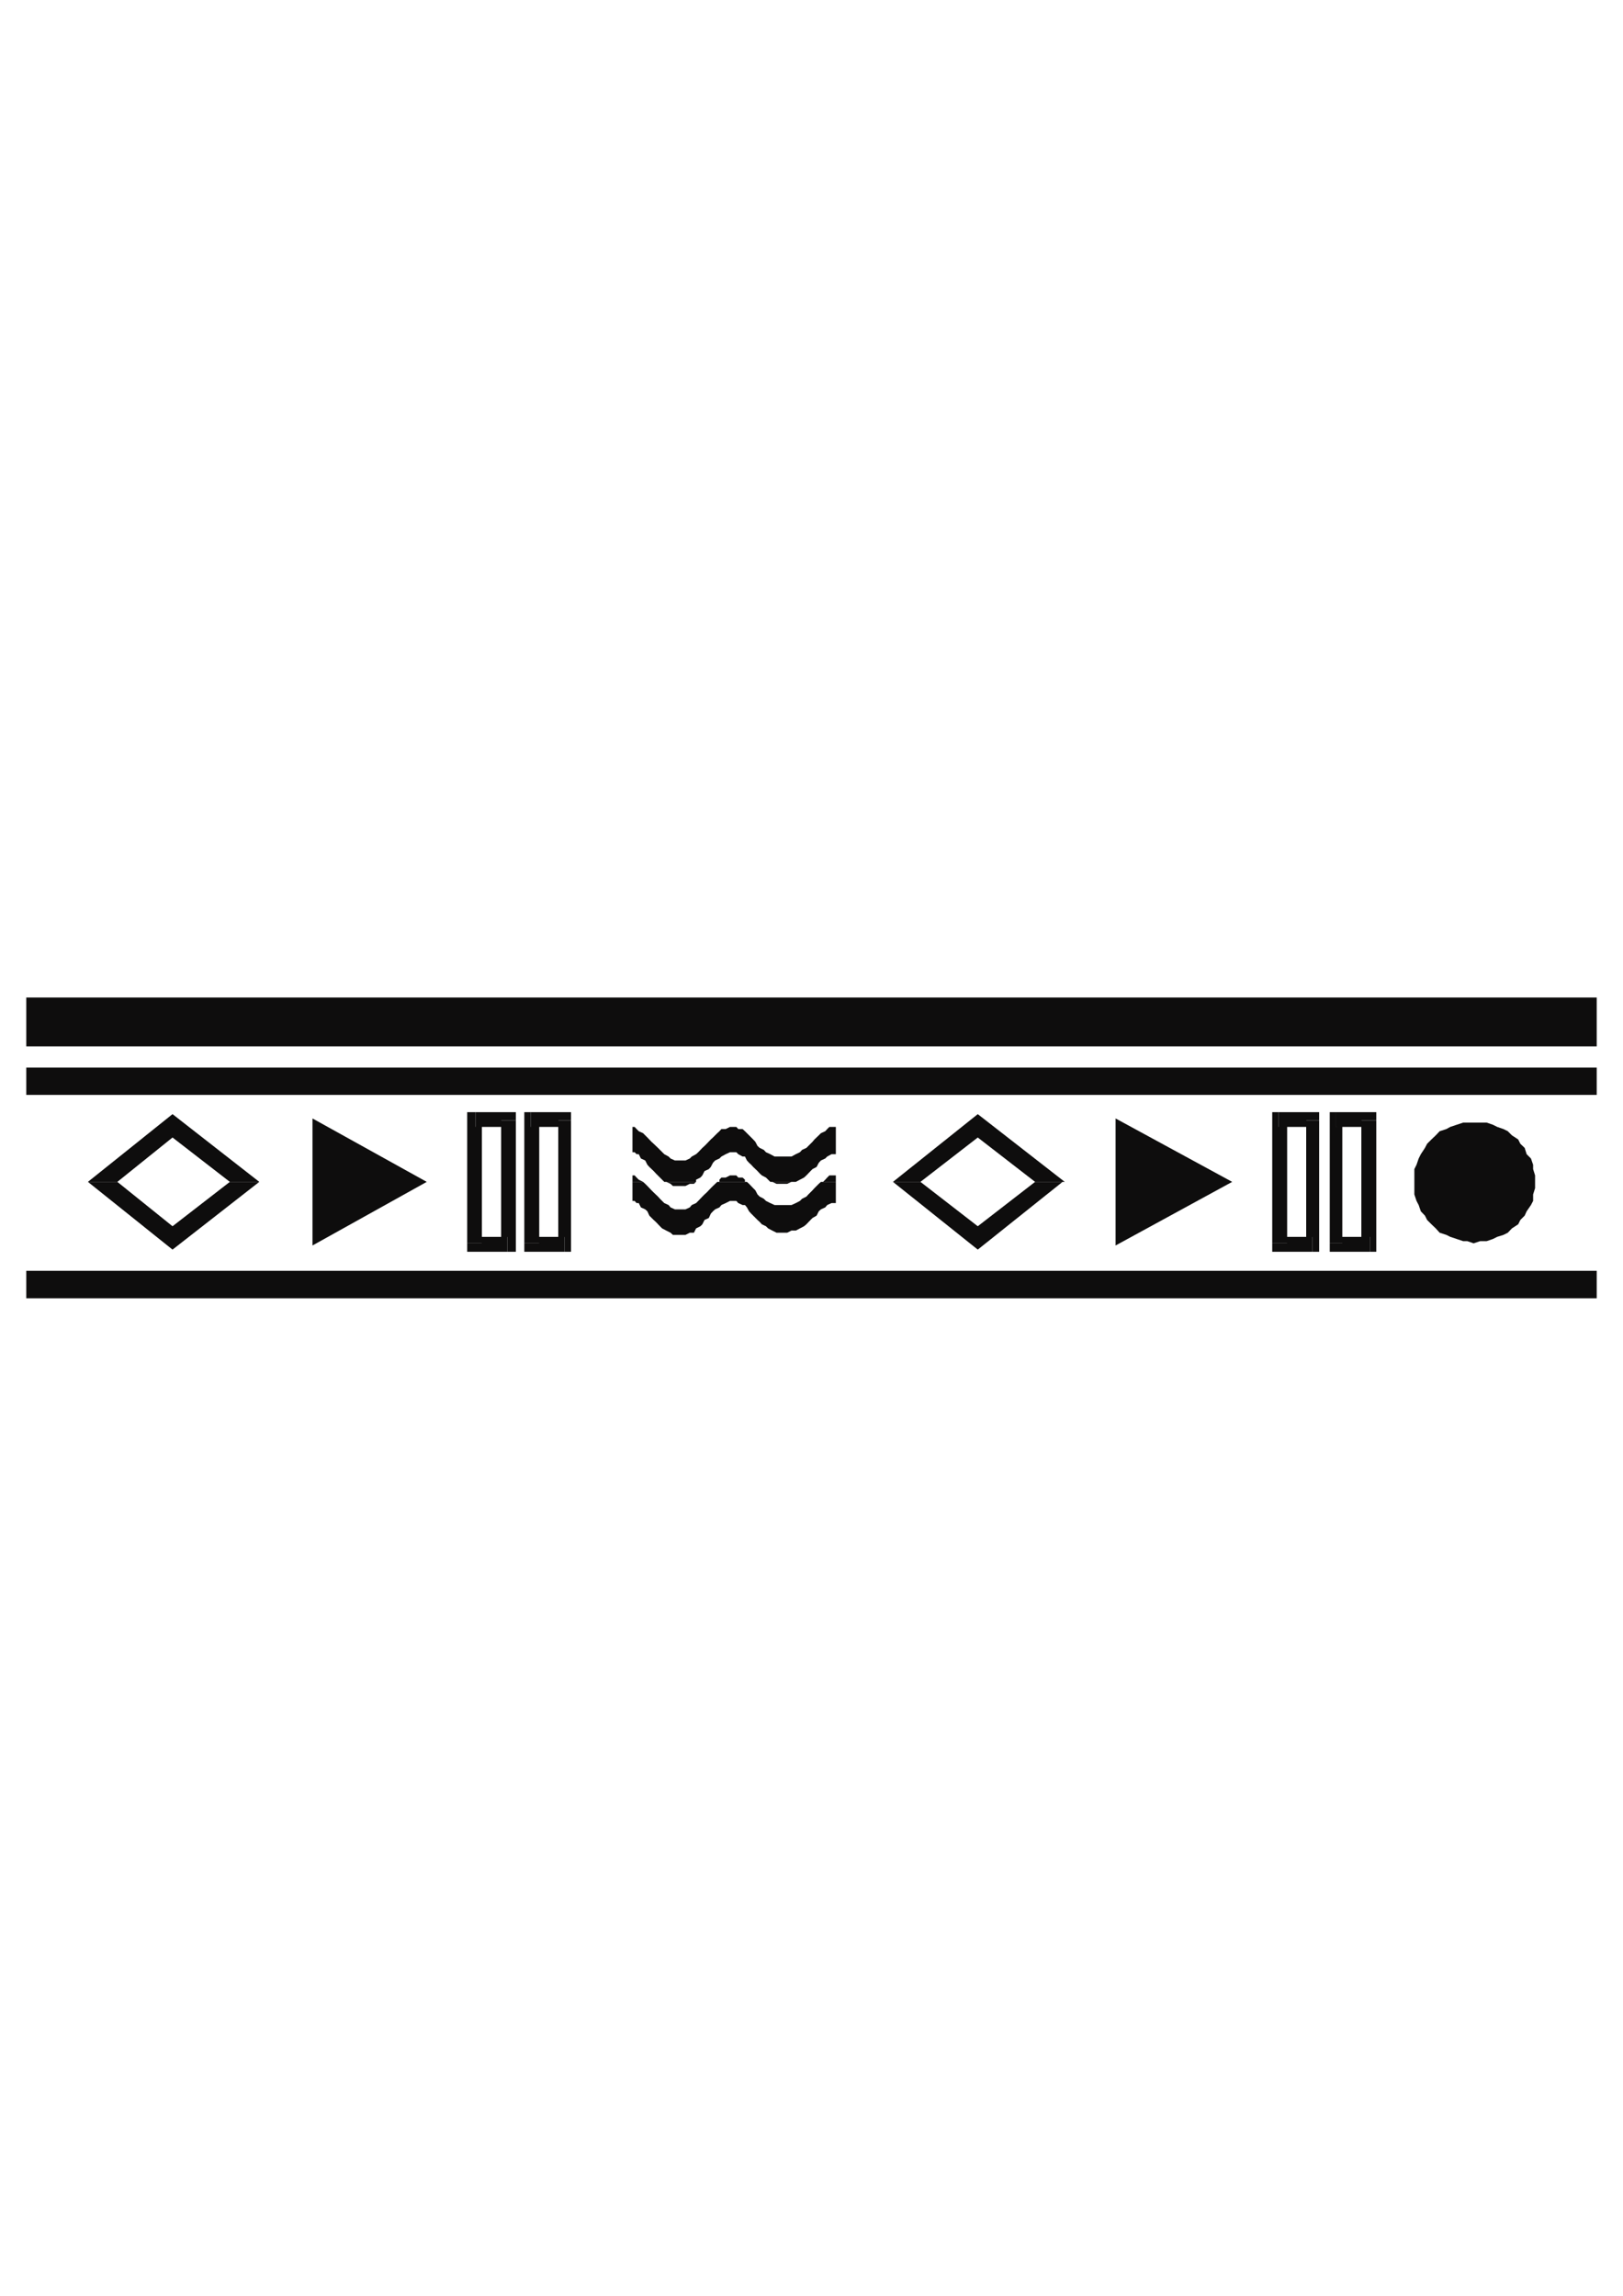 <?xml version="1.0" encoding="utf-8"?>
<!-- Created by UniConvertor 2.0rc4 (https://sk1project.net/) -->
<svg xmlns="http://www.w3.org/2000/svg" height="841.89pt" viewBox="0 0 595.276 841.89" width="595.276pt" version="1.1" xmlns:xlink="http://www.w3.org/1999/xlink" id="05e94161-f60a-11ea-b54d-dcc15c148e23">

<g>
	<g>
		<path style="fill:#0e0d0d;" d="M 9.638,401.505 L 585.638,401.505 585.638,391.497 9.638,391.497 9.638,401.505 Z" />
		<path style="stroke:#0e0d0c;stroke-width:0.0;stroke-miterlimit:10.433;fill:none;" d="M 9.638,401.505 L 585.638,401.505 585.638,391.497 9.638,391.497 9.638,401.505" />
		<path style="fill:#0e0d0d;" d="M 9.638,476.097 L 585.638,476.097 585.638,466.017 9.638,466.017 9.638,476.097 Z" />
		<path style="stroke:#0e0d0c;stroke-width:0.0;stroke-miterlimit:10.433;fill:none;" d="M 9.638,476.097 L 585.638,476.097 585.638,466.017 9.638,466.017 9.638,476.097" />
		<path style="fill:#0e0d0d;" d="M 9.638,383.721 L 585.638,383.721 585.638,365.793 9.638,365.793 9.638,383.721 Z" />
		<path style="stroke:#0e0d0c;stroke-width:0.0;stroke-miterlimit:10.433;fill:none;" d="M 9.638,383.721 L 585.638,383.721 585.638,365.793 9.638,365.793 9.638,383.721" />
		<path style="fill:#0e0d0d;" d="M 156.518,433.401 L 114.614,456.729 114.614,410.145 114.614,410.145 156.518,433.401 Z" />
		<path style="stroke:#0e0d0c;stroke-width:0.0;stroke-miterlimit:10.433;fill:none;" d="M 156.518,433.401 L 114.614,456.729 114.614,410.145 114.614,410.145 156.518,433.401" />
		<path style="fill:#0e0d0d;" d="M 451.934,433.401 L 409.166,456.729 409.166,410.145 409.166,410.145 451.934,433.401 Z" />
		<path style="stroke:#0e0d0c;stroke-width:0.0;stroke-miterlimit:10.433;fill:none;" d="M 451.934,433.401 L 409.166,456.729 409.166,410.145 409.166,410.145 451.934,433.401" />
		<path style="fill:#0e0d0d;" d="M 32.246,433.401 L 32.246,433.401 63.278,408.561 95.102,433.401 95.102,433.401 84.302,433.401 84.302,433.401 63.278,417.129 43.046,433.401 43.046,433.401 32.246,433.401 Z" />
		<path style="fill:#0e0d0d;" d="M 32.246,433.401 L 63.278,458.241 95.102,433.401 84.302,433.401 63.278,449.673 43.046,433.401 32.246,433.401 Z" />
		<path style="stroke:#0e0d0c;stroke-width:0.0;stroke-miterlimit:10.433;fill:none;" d="M 63.278,417.129 L 43.046,433.401 63.278,449.673 84.302,433.401 63.278,417.129" />
		<path style="stroke:#0e0d0c;stroke-width:0.0;stroke-miterlimit:10.433;fill:none;" d="M 63.278,408.561 L 95.102,433.401 63.278,458.241 32.246,433.401 63.278,408.561" />
		<path style="fill:#0e0d0d;" d="M 327.518,433.401 L 327.518,433.401 358.622,408.561 390.518,433.401 389.726,433.401 379.646,433.401 379.646,433.401 358.622,417.129 337.598,433.401 337.598,433.401 327.518,433.401 Z" />
		<path style="fill:#0e0d0d;" d="M 327.518,433.401 L 358.622,458.241 389.726,433.401 379.646,433.401 358.622,449.673 337.598,433.401 327.518,433.401 Z" />
		<path style="stroke:#0e0d0c;stroke-width:0.0;stroke-miterlimit:10.433;fill:none;" d="M 358.622,417.129 L 337.598,433.401 358.622,449.673 379.646,433.401 358.622,417.129" />
		<path style="stroke:#0e0d0c;stroke-width:0.0;stroke-miterlimit:10.433;fill:none;" d="M 358.622,408.561 L 390.518,433.401 358.622,458.241 327.518,433.401 358.622,408.561" />
		<path style="fill:#0e0d0d;" d="M 189.206,410.865 L 186.11,407.841 174.446,407.841 174.446,413.241 186.11,413.241 183.806,410.865 189.206,410.865 189.206,407.841 186.11,407.841 189.206,410.865 Z" />
		<path style="fill:#0e0d0d;" d="M 186.11,459.033 L 189.206,455.937 189.206,410.865 183.806,410.865 183.806,455.937 186.11,453.561 186.11,459.033 189.206,459.033 189.206,455.937 186.11,459.033 Z" />
		<path style="fill:#0e0d0d;" d="M 171.35,455.937 L 174.446,459.033 186.11,459.033 186.11,453.561 174.446,453.561 176.75,455.937 171.35,455.937 171.35,459.033 174.446,459.033 171.35,455.937 Z" />
		<path style="fill:#0e0d0d;" d="M 174.446,407.841 L 171.35,410.865 171.35,455.937 176.75,455.937 176.75,410.865 174.446,413.241 174.446,407.841 171.35,407.841 171.35,410.865 174.446,407.841 Z" />
		<path style="fill:#0e0d0d;" d="M 483.83,410.865 L 481.382,407.841 468.998,407.841 468.998,413.241 481.382,413.241 479.078,410.865 483.83,410.865 483.83,407.841 481.382,407.841 483.83,410.865 Z" />
		<path style="fill:#0e0d0d;" d="M 481.382,459.033 L 483.83,455.937 483.83,410.865 479.078,410.865 479.078,455.937 481.382,453.561 481.382,459.033 483.83,459.033 483.83,455.937 481.382,459.033 Z" />
		<path style="fill:#0e0d0d;" d="M 466.622,455.937 L 468.998,459.033 481.382,459.033 481.382,453.561 468.998,453.561 472.094,455.937 466.622,455.937 466.622,459.033 468.998,459.033 466.622,455.937 Z" />
		<path style="fill:#0e0d0d;" d="M 468.998,407.841 L 466.622,410.865 466.622,455.937 472.094,455.937 472.094,410.865 468.998,413.241 468.998,407.841 466.622,407.841 466.622,410.865 468.998,407.841 Z" />
		<path style="fill:#0e0d0d;" d="M 209.438,410.865 L 207.062,407.841 194.678,407.841 194.678,413.241 207.062,413.241 204.758,410.865 209.438,410.865 209.438,407.841 207.062,407.841 209.438,410.865 Z" />
		<path style="fill:#0e0d0d;" d="M 207.062,459.033 L 209.438,455.937 209.438,410.865 204.758,410.865 204.758,455.937 207.062,453.561 207.062,459.033 209.438,459.033 209.438,455.937 207.062,459.033 Z" />
		<path style="fill:#0e0d0d;" d="M 192.302,455.937 L 194.678,459.033 207.062,459.033 207.062,453.561 194.678,453.561 197.774,455.937 192.302,455.937 192.302,459.033 194.678,459.033 192.302,455.937 Z" />
		<path style="fill:#0e0d0d;" d="M 194.678,407.841 L 192.302,410.865 192.302,455.937 197.774,455.937 197.774,410.865 194.678,413.241 194.678,407.841 192.302,407.841 192.302,410.865 194.678,407.841 Z" />
		<path style="fill:#0e0d0d;" d="M 504.782,410.865 L 502.478,407.841 490.022,407.841 490.022,413.241 502.478,413.241 499.31,410.865 504.782,410.865 504.782,407.841 502.478,407.841 504.782,410.865 Z" />
		<path style="fill:#0e0d0d;" d="M 502.478,459.033 L 504.782,455.937 504.782,410.865 499.31,410.865 499.31,455.937 502.478,453.561 502.478,459.033 504.782,459.033 504.782,455.937 502.478,459.033 Z" />
		<path style="fill:#0e0d0d;" d="M 487.718,455.937 L 490.022,459.033 502.478,459.033 502.478,453.561 490.022,453.561 492.326,455.937 487.718,455.937 487.718,459.033 490.022,459.033 487.718,455.937 Z" />
		<path style="fill:#0e0d0d;" d="M 490.022,407.841 L 487.718,410.865 487.718,455.937 492.326,455.937 492.326,410.865 490.022,413.241 490.022,407.841 487.718,407.841 487.718,410.865 490.022,407.841 Z" />
		<path style="fill:#0e0d0d;" d="M 231.974,433.401 L 231.974,431.025 232.766,431.025 233.486,431.817 234.278,432.609 235.862,433.401 231.974,433.401 Z" />
		<path style="fill:#0e0d0d;" d="M 243.638,433.401 L 242.846,432.609 242.054,431.817 240.542,430.305 239.75,429.441 238.166,427.929 237.446,427.137 236.654,425.553 235.07,424.833 234.278,423.249 233.486,423.249 232.766,422.529 231.974,422.529 231.974,413.241 232.766,413.241 233.486,414.033 234.278,414.825 235.862,415.545 236.654,416.337 237.446,417.129 238.958,418.713 239.75,419.433 241.334,420.945 242.054,421.665 243.638,423.249 245.222,424.113 245.942,424.833 247.526,425.553 249.11,425.553 249.83,425.553 251.414,425.553 252.998,424.833 253.718,424.113 255.302,423.249 256.094,422.529 257.606,420.945 258.398,420.225 259.19,419.433 260.702,417.849 261.494,417.129 263.078,415.545 263.87,414.825 264.59,414.033 266.174,414.033 267.758,413.241 269.342,413.241 270.062,413.241 270.782,414.033 272.366,414.033 273.23,414.825 273.95,415.545 274.742,416.337 276.254,417.849 277.046,418.713 277.838,420.225 278.63,420.945 280.142,421.665 280.934,422.529 282.518,423.249 284.102,424.113 285.614,424.113 287.126,424.113 288.71,424.113 290.294,424.113 291.878,423.249 293.39,422.529 294.182,421.665 295.766,420.945 296.486,420.225 297.998,418.713 298.718,417.849 300.302,416.337 301.094,415.545 302.678,414.825 303.398,414.033 304.19,413.241 305.702,413.241 306.566,413.241 306.566,423.249 305.702,423.249 304.982,423.249 303.398,424.113 302.678,424.833 301.094,425.553 300.302,426.417 299.51,427.929 297.998,428.721 297.278,429.441 295.766,431.025 294.902,431.817 293.39,432.609 291.878,433.401 282.518,433.401 281.726,432.609 280.934,431.817 279.422,431.025 278.63,430.305 277.838,429.441 276.254,427.929 275.534,427.137 274.742,426.417 273.95,425.553 273.23,424.113 272.366,424.113 270.782,423.249 270.062,422.529 269.342,422.529 267.758,422.529 266.174,423.249 264.59,424.113 263.87,424.833 262.286,425.553 261.494,426.417 260.702,427.929 259.982,428.721 258.398,429.441 257.606,431.025 256.886,431.817 255.302,432.609 255.302,433.401 243.638,433.401 Z" />
		<path style="fill:#0e0d0d;" d="M 263.87,433.401 L 263.87,432.609 264.59,431.817 266.174,431.817 267.758,431.025 269.342,431.025 270.062,431.025 270.782,431.817 272.366,431.817 273.23,432.609 273.23,433.401 263.87,433.401 Z" />
		<path style="fill:#0e0d0d;" d="M 301.886,433.401 L 302.678,432.609 303.398,431.817 304.19,431.025 305.702,431.025 306.566,431.025 306.566,433.401 301.886,433.401 Z" />
		<path style="fill:#0e0d0d;" d="M 231.974,433.401 L 231.974,440.385 232.766,440.385 233.486,441.177 234.278,441.177 235.07,442.761 236.654,443.481 237.446,444.201 238.166,445.785 239.75,447.369 240.542,448.089 242.054,449.673 242.846,450.465 244.358,451.257 245.942,452.049 246.806,452.841 248.246,452.841 249.83,452.841 251.414,452.841 252.998,452.049 254.51,452.049 255.302,450.465 256.886,449.673 257.606,448.953 258.398,447.369 259.982,446.649 260.702,445.065 261.494,444.201 262.286,443.481 263.87,442.761 264.59,441.897 266.174,441.177 267.758,440.385 269.342,440.385 270.062,440.385 270.782,441.177 272.366,441.897 273.23,441.897 273.95,442.761 274.742,444.201 275.534,445.065 276.254,445.785 277.838,447.369 278.63,448.089 279.422,448.953 280.934,449.673 281.726,450.465 283.238,451.257 284.822,452.049 286.406,452.049 288.71,452.049 290.294,451.257 291.878,451.257 293.39,450.465 294.902,449.673 295.766,448.953 297.278,447.369 297.998,446.649 299.51,445.785 300.302,444.201 301.094,443.481 302.678,442.761 303.398,441.897 304.982,441.177 305.702,441.177 306.566,441.177 306.566,433.401 301.886,433.401 301.094,433.401 300.302,434.121 298.718,435.705 297.998,436.497 296.486,438.009 295.766,438.801 294.182,439.593 293.39,440.385 291.878,441.177 290.294,441.897 288.71,441.897 287.126,441.897 285.614,441.897 284.102,441.897 282.518,441.177 280.934,440.385 280.142,439.593 278.63,438.801 277.838,438.009 277.046,436.497 276.254,435.705 274.742,434.121 273.95,433.401 273.23,433.401 263.87,433.401 263.078,433.401 261.494,434.913 260.702,435.705 259.19,437.289 258.398,438.009 257.606,438.801 256.094,440.385 255.302,441.177 253.718,441.897 252.998,442.761 251.414,443.481 249.83,443.481 249.11,443.481 247.526,443.481 245.942,442.761 245.222,441.897 243.638,441.177 242.054,439.593 241.334,438.801 239.75,437.289 238.958,436.497 237.446,434.913 236.654,434.121 235.862,433.401 235.862,433.401 231.974,433.401 Z" />
		<path style="fill:#0e0d0d;" d="M 243.638,433.401 L 244.358,433.401 245.942,434.121 246.806,434.913 248.246,434.913 249.83,434.913 251.414,434.913 252.998,434.121 254.51,434.121 255.302,433.401 243.638,433.401 Z" />
		<path style="fill:#0e0d0d;" d="M 282.518,433.401 L 283.238,433.401 284.822,434.121 286.406,434.121 288.71,434.121 290.294,433.401 291.878,433.401 291.878,433.401 282.518,433.401 Z" />
		<path style="stroke:#0e0d0c;stroke-width:0.0;stroke-miterlimit:10.433;fill:none;" d="M 306.566,441.177 L 306.566,431.025 305.702,431.025 304.19,431.025 303.398,431.817 302.678,432.609 301.094,433.401 300.302,434.121 298.718,435.705 297.998,436.497 296.486,438.009 295.766,438.801 294.182,439.593 293.39,440.385 291.878,441.177 290.294,441.897 288.71,441.897 287.126,441.897 285.614,441.897 284.102,441.897 282.518,441.177 280.934,440.385 280.142,439.593 278.63,438.801 277.838,438.009 277.046,436.497 276.254,435.705 274.742,434.121 273.95,433.401 273.23,432.609 272.366,431.817 270.782,431.817 270.062,431.025 269.342,431.025 267.758,431.025 266.174,431.817 264.59,431.817 263.87,432.609 263.078,433.401 261.494,434.913 260.702,435.705 259.19,437.289 258.398,438.009 257.606,438.801 256.094,440.385 255.302,441.177 253.718,441.897 252.998,442.761 251.414,443.481 249.83,443.481 249.11,443.481 247.526,443.481 245.942,442.761 245.222,441.897 243.638,441.177 242.054,439.593 241.334,438.801 239.75,437.289 238.958,436.497 237.446,434.913 236.654,434.121 235.862,433.401 234.278,432.609 233.486,431.817 232.766,431.025 231.974,431.025 231.974,440.385 232.766,440.385 233.486,441.177 234.278,441.177 235.07,442.761 236.654,443.481 237.446,444.201 238.166,445.785 239.75,447.369 240.542,448.089 242.054,449.673 242.846,450.465 244.358,451.257 245.942,452.049 246.806,452.841 248.246,452.841 249.83,452.841 251.414,452.841 252.998,452.049 254.51,452.049 255.302,450.465 256.886,449.673 257.606,448.953 258.398,447.369 259.982,446.649 260.702,445.065 261.494,444.201 262.286,443.481 263.87,442.761 264.59,441.897 266.174,441.177 267.758,440.385 269.342,440.385 270.062,440.385 270.782,441.177 272.366,441.897 273.23,441.897 273.95,442.761 274.742,444.201 275.534,445.065 276.254,445.785 277.838,447.369 278.63,448.089 279.422,448.953 280.934,449.673 281.726,450.465 283.238,451.257 284.822,452.049 286.406,452.049 288.71,452.049 290.294,451.257 291.878,451.257 293.39,450.465 294.902,449.673 295.766,448.953 297.278,447.369 297.998,446.649 299.51,445.785 300.302,444.201 301.094,443.481 302.678,442.761 303.398,441.897 304.982,441.177 305.702,441.177 306.566,441.177" />
		<path style="stroke:#0e0d0c;stroke-width:0.0;stroke-miterlimit:10.433;fill:none;" d="M 306.566,423.249 L 306.566,413.241 305.702,413.241 304.19,413.241 303.398,414.033 302.678,414.825 301.094,415.545 300.302,416.337 298.718,417.849 297.998,418.713 296.486,420.225 295.766,420.945 294.182,421.665 293.39,422.529 291.878,423.249 290.294,424.113 288.71,424.113 287.126,424.113 285.614,424.113 284.102,424.113 282.518,423.249 280.934,422.529 280.142,421.665 278.63,420.945 277.838,420.225 277.046,418.713 276.254,417.849 274.742,416.337 273.95,415.545 273.23,414.825 272.366,414.033 270.782,414.033 270.062,413.241 269.342,413.241 267.758,413.241 266.174,414.033 264.59,414.033 263.87,414.825 263.078,415.545 261.494,417.129 260.702,417.849 259.19,419.433 258.398,420.225 257.606,420.945 256.094,422.529 255.302,423.249 253.718,424.113 252.998,424.833 251.414,425.553 249.83,425.553 249.11,425.553 247.526,425.553 245.942,424.833 245.222,424.113 243.638,423.249 242.054,421.665 241.334,420.945 239.75,419.433 238.958,418.713 237.446,417.129 236.654,416.337 235.862,415.545 234.278,414.825 233.486,414.033 232.766,413.241 231.974,413.241 231.974,422.529 232.766,422.529 233.486,423.249 234.278,423.249 235.07,424.833 236.654,425.553 237.446,427.137 238.166,427.929 239.75,429.441 240.542,430.305 242.054,431.817 242.846,432.609 244.358,433.401 245.942,434.121 246.806,434.913 248.246,434.913 249.83,434.913 251.414,434.913 252.998,434.121 254.51,434.121 255.302,432.609 256.886,431.817 257.606,431.025 258.398,429.441 259.982,428.721 260.702,427.929 261.494,426.417 262.286,425.553 263.87,424.833 264.59,424.113 266.174,423.249 267.758,422.529 269.342,422.529 270.062,422.529 270.782,423.249 272.366,424.113 273.23,424.113 273.95,425.553 274.742,426.417 275.534,427.137 276.254,427.929 277.838,429.441 278.63,430.305 279.422,431.025 280.934,431.817 281.726,432.609 283.238,433.401 284.822,434.121 286.406,434.121 288.71,434.121 290.294,433.401 291.878,433.401 293.39,432.609 294.902,431.817 295.766,431.025 297.278,429.441 297.998,428.721 299.51,427.929 300.302,426.417 301.094,425.553 302.678,424.833 303.398,424.113 304.982,423.249 305.702,423.249 306.566,423.249" />
		<path style="fill:#0e0d0d;" d="M 563.03,433.401 L 563.03,431.025 562.31,428.721 562.31,427.137 561.518,424.833 559.934,423.249 559.214,420.945 557.63,419.433 556.838,417.849 554.534,416.337 553.022,414.825 551.438,414.033 549.134,413.241 547.55,412.449 545.246,411.657 542.87,411.657 540.494,411.657 538.19,411.657 536.678,411.657 534.302,412.449 531.926,413.241 530.486,414.033 528.038,414.825 526.598,416.337 525.014,417.849 523.43,419.433 522.638,420.945 521.126,423.249 520.334,424.833 519.542,427.137 518.75,428.721 518.75,431.025 518.75,433.401 518.75,435.705 518.75,438.009 519.542,440.385 520.334,441.897 521.126,444.201 522.638,445.785 523.43,447.369 525.014,448.953 526.598,450.465 528.038,452.049 530.486,452.841 531.926,453.561 534.302,454.353 536.678,455.145 538.19,455.145 540.494,455.937 542.87,455.145 545.246,455.145 547.55,454.353 549.134,453.561 551.438,452.841 553.022,452.049 554.534,450.465 556.838,448.953 557.63,447.369 559.214,445.785 559.934,444.201 561.518,441.897 562.31,440.385 562.31,438.009 563.03,435.705 563.03,433.401 Z" />
		<path style="stroke:#0e0d0c;stroke-width:0.0;stroke-miterlimit:10.433;fill:none;" d="M 563.03,433.401 L 563.03,433.401 563.03,431.025 562.31,428.721 562.31,427.137 561.518,424.833 559.934,423.249 559.214,420.945 557.63,419.433 556.838,417.849 554.534,416.337 553.022,414.825 551.438,414.033 549.134,413.241 547.55,412.449 545.246,411.657 542.87,411.657 540.494,411.657 540.494,411.657 538.19,411.657 536.678,411.657 534.302,412.449 531.926,413.241 530.486,414.033 528.038,414.825 526.598,416.337 525.014,417.849 523.43,419.433 522.638,420.945 521.126,423.249 520.334,424.833 519.542,427.137 518.75,428.721 518.75,431.025 518.75,433.401 518.75,433.401 518.75,435.705 518.75,438.009 519.542,440.385 520.334,441.897 521.126,444.201 522.638,445.785 523.43,447.369 525.014,448.953 526.598,450.465 528.038,452.049 530.486,452.841 531.926,453.561 534.302,454.353 536.678,455.145 538.19,455.145 540.494,455.937 540.494,455.937 542.87,455.145 545.246,455.145 547.55,454.353 549.134,453.561 551.438,452.841 553.022,452.049 554.534,450.465 556.838,448.953 557.63,447.369 559.214,445.785 559.934,444.201 561.518,441.897 562.31,440.385 562.31,438.009 563.03,435.705 563.03,433.401" />
	</g>
</g>
<g>
</g>
<g>
</g>
<g>
</g>
</svg>